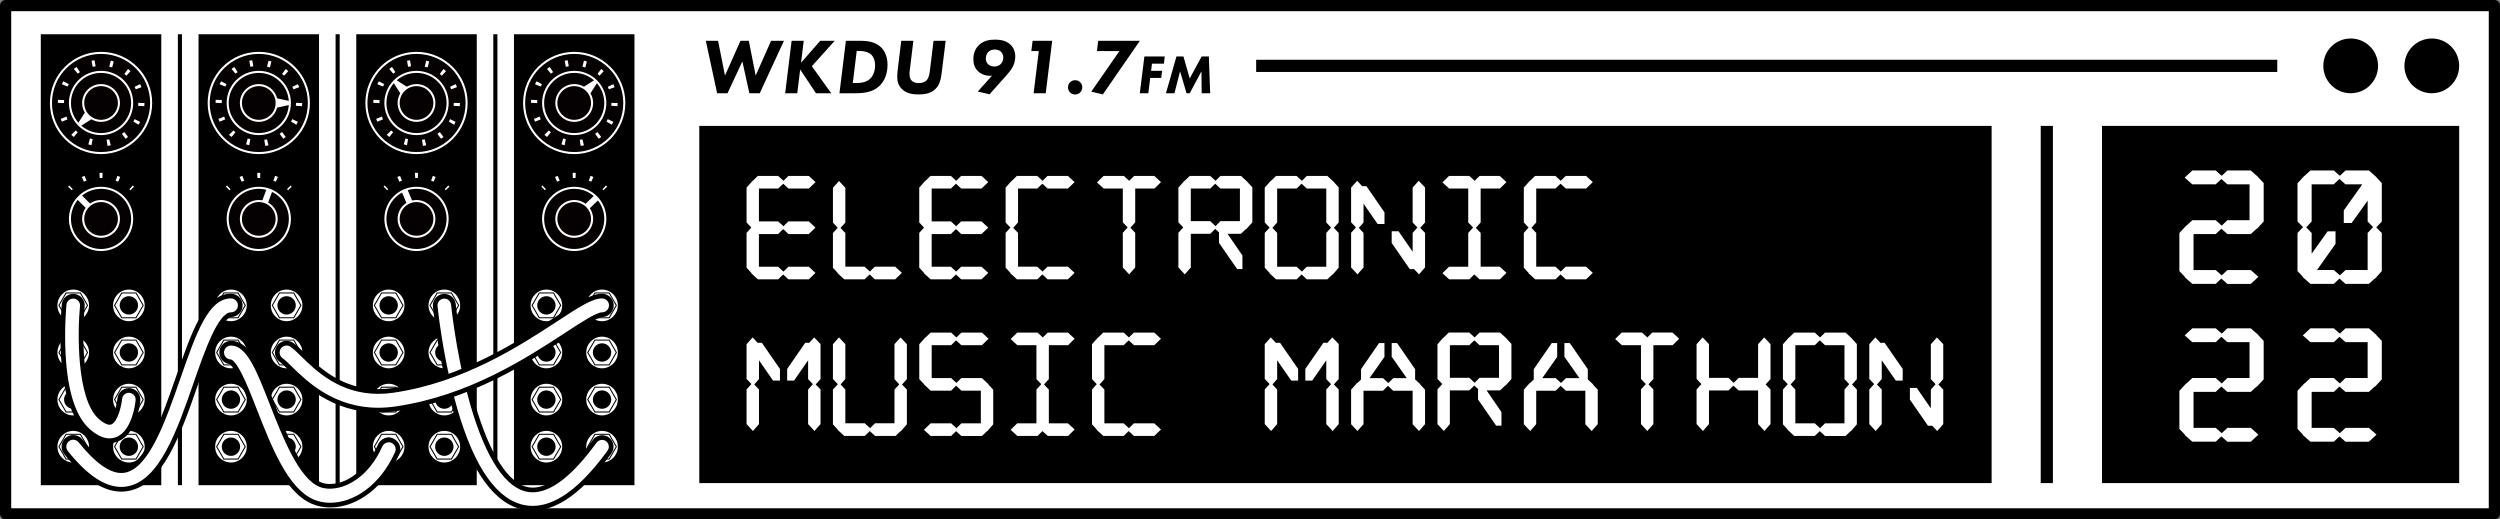 <?xml version="1.0" encoding="utf-8"?>
<!-- Generator: Adobe Illustrator 26.3.1, SVG Export Plug-In . SVG Version: 6.00 Build 0)  -->
<svg version="1.1" id="Layer_1" xmlns="http://www.w3.org/2000/svg" xmlns:xlink="http://www.w3.org/1999/xlink" x="0px" y="0px"
	 viewBox="0 0 1178.13 244.79" style="enable-background:new 0 0 1178.13 244.79;" xml:space="preserve">
<rect x="0" y="0" width="1178.13" height="244.79" fill="#808080" stroke="none"/>
<style type="text/css">
	.st0{fill:#FFFFFF;stroke:#000000;stroke-width:5.285;stroke-linejoin:round;stroke-miterlimit:10;}
	.st1{fill:#050001;stroke:#FFFFFF;stroke-width:0.968;stroke-miterlimit:10;}
	.st2{fill:none;stroke:#FFFFFF;stroke-width:2.904;stroke-miterlimit:10;stroke-dasharray:1.422,7.108;}
	.st3{fill:#050001;}
	.st4{fill:#FFFFFF;}
	.st5{fill:none;stroke:#FFFFFF;stroke-width:2.904;stroke-miterlimit:10;}
	.st6{fill:none;stroke:#FFFFFF;stroke-width:2.42;stroke-miterlimit:10;}
	.st7{fill:none;stroke:#FFFFFF;stroke-width:2.42;stroke-miterlimit:10;stroke-dasharray:1.356,6.782;}
	.st8{fill:none;stroke:#000000;stroke-width:0.484;stroke-miterlimit:10;}
	.st9{fill:none;stroke:#000000;stroke-width:1.936;stroke-miterlimit:10;}
	.st10{fill:none;stroke:#000000;stroke-width:5.74;stroke-miterlimit:10;}
</style>
<g>
	<rect x="2.64" y="2.64" class="st0" width="1172.84" height="239.51"/>
	<g>
		<rect x="19.23" y="16.14" width="56.78" height="212.51"/>
		<g>
			<circle class="st1" cx="47.62" cy="48.53" r="23.61"/>
			<g>
				<path class="st2" d="M66.63,48.53c0,10.5-8.51,19.01-19.01,19.01c-25.22-1-25.21-37.03,0-38.02
					C58.12,29.52,66.63,38.03,66.63,48.53L66.63,48.53z"/>
			</g>
			<circle class="st1" cx="47.62" cy="48.53" r="14.66"/>
			<circle class="st1" cx="47.62" cy="48.53" r="8.42"/>
			<g>
				<line class="st3" x1="41.67" y1="54.49" x2="37.26" y2="58.9"/>
				<polygon class="st4" points="43.25,56.07 37.86,59.5 36.65,58.29 40.09,52.9 43.25,56.07 				"/>
			</g>
		</g>
		<g>
			<circle class="st1" cx="47.62" cy="103.16" r="14.66"/>
			<circle class="st1" cx="47.62" cy="103.16" r="8.42"/>
			<line class="st5" x1="37.26" y1="92.8" x2="41.67" y2="97.21"/>
			<g>
				<g>
					<path class="st6" d="M32.96,88.8c0.17-0.17,0.34-0.34,0.52-0.51"/>
					<path class="st7" d="M39.07,84.51c2.6-1.2,5.5-1.86,8.56-1.86c4.26,0,8.22,1.3,11.5,3.52"/>
					<path class="st6" d="M61.77,88.29c0.18,0.17,0.35,0.34,0.52,0.51"/>
				</g>
			</g>
		</g>
		<g>
			<g>
				<circle class="st4" cx="34.51" cy="143.91" r="7.45"/>
				<polygon class="st8" points="37.88,138.07 31.14,138.07 27.77,143.91 31.14,149.75 37.88,149.75 41.25,143.91 				"/>
				<circle cx="34.51" cy="143.91" r="4.33"/>
			</g>
			<g>
				<circle class="st4" cx="60.73" cy="143.91" r="7.45"/>
				<polygon class="st8" points="64.1,138.07 57.36,138.07 53.99,143.91 57.36,149.75 64.1,149.75 67.48,143.91 				"/>
				<circle cx="60.73" cy="143.91" r="4.33"/>
			</g>
		</g>
		<g>
			<g>
				<circle class="st4" cx="34.51" cy="166.11" r="7.45"/>
				<polygon class="st8" points="37.88,160.27 31.14,160.27 27.77,166.11 31.14,171.95 37.88,171.95 41.25,166.11 				"/>
				<circle cx="34.51" cy="166.11" r="4.33"/>
			</g>
			<g>
				<circle class="st4" cx="60.73" cy="166.11" r="7.45"/>
				<polygon class="st8" points="64.1,160.27 57.36,160.27 53.99,166.11 57.36,171.95 64.1,171.95 67.48,166.11 				"/>
				<circle cx="60.73" cy="166.11" r="4.33"/>
			</g>
		</g>
		<g>
			<g>
				<circle class="st4" cx="34.51" cy="188.31" r="7.45"/>
				<polygon class="st8" points="37.88,182.47 31.14,182.47 27.77,188.31 31.14,194.15 37.88,194.15 41.25,188.31 				"/>
				<circle cx="34.51" cy="188.31" r="4.33"/>
			</g>
			<g>
				<circle class="st4" cx="60.73" cy="188.31" r="7.45"/>
				<polygon class="st8" points="64.1,182.47 57.36,182.47 53.99,188.31 57.36,194.15 64.1,194.15 67.48,188.31 				"/>
				<circle cx="60.73" cy="188.31" r="4.33"/>
			</g>
		</g>
		<g>
			<g>
				<circle class="st4" cx="34.51" cy="210.51" r="7.45"/>
				<polygon class="st8" points="37.88,204.67 31.14,204.67 27.77,210.51 31.14,216.34 37.88,216.34 41.25,210.51 				"/>
				<circle cx="34.51" cy="210.51" r="4.33"/>
			</g>
			<g>
				<circle class="st4" cx="60.73" cy="210.51" r="7.45"/>
				<polygon class="st8" points="64.1,204.67 57.36,204.67 53.99,210.51 57.36,216.34 64.1,216.34 67.48,210.51 				"/>
				<circle cx="60.73" cy="210.51" r="4.33"/>
			</g>
		</g>
	</g>
	<line class="st9" x1="84.79" y1="16.14" x2="84.79" y2="228.65"/>
	<g>
		<rect x="93.56" y="16.14" width="56.78" height="212.51"/>
		<g>
			<circle class="st1" cx="121.95" cy="48.53" r="23.61"/>
			<g>
				<path class="st2" d="M140.96,48.53c0,10.5-8.51,19.01-19.01,19.01c-25.22-1-25.21-37.03,0-38.02
					C132.45,29.52,140.96,38.03,140.96,48.53L140.96,48.53z"/>
			</g>
			<circle class="st1" cx="121.95" cy="48.53" r="14.66"/>
			<circle class="st1" cx="121.95" cy="48.53" r="8.42"/>
			<g>
				<line class="st3" x1="130.37" y1="48.53" x2="136.61" y2="48.53"/>
				<polygon class="st4" points="130.37,46.29 136.61,47.68 136.61,49.38 130.37,50.77 130.37,46.29 				"/>
			</g>
		</g>
		<g>
			<circle class="st1" cx="121.95" cy="103.16" r="14.66"/>
			<circle class="st1" cx="121.95" cy="103.16" r="8.42"/>
			<line class="st5" x1="127.03" y1="89.41" x2="124.87" y2="95.27"/>
			<g>
				<g>
					<path class="st6" d="M107.29,88.8c0.17-0.17,0.34-0.34,0.52-0.51"/>
					<path class="st7" d="M113.39,84.51c2.6-1.2,5.5-1.86,8.56-1.86c4.26,0,8.22,1.3,11.5,3.52"/>
					<path class="st6" d="M136.09,88.29c0.18,0.17,0.35,0.34,0.52,0.51"/>
				</g>
			</g>
		</g>
		<g>
			<g>
				<circle class="st4" cx="108.84" cy="143.91" r="7.45"/>
				<polygon class="st8" points="112.21,138.07 105.47,138.07 102.1,143.91 105.47,149.75 112.21,149.75 115.58,143.91 				"/>
				<circle cx="108.84" cy="143.91" r="4.33"/>
			</g>
			<g>
				<circle class="st4" cx="135.06" cy="143.91" r="7.45"/>
				<polygon class="st8" points="138.43,138.07 131.69,138.07 128.32,143.91 131.69,149.75 138.43,149.75 141.8,143.91 				"/>
				<circle cx="135.06" cy="143.91" r="4.33"/>
			</g>
		</g>
		<g>
			<g>
				<circle class="st4" cx="108.84" cy="166.11" r="7.45"/>
				<polygon class="st8" points="112.21,160.27 105.47,160.27 102.1,166.11 105.47,171.95 112.21,171.95 115.58,166.11 				"/>
				<circle cx="108.84" cy="166.11" r="4.33"/>
			</g>
			<g>
				<circle class="st4" cx="135.06" cy="166.11" r="7.45"/>
				<polygon class="st8" points="138.43,160.27 131.69,160.27 128.32,166.11 131.69,171.95 138.43,171.95 141.8,166.11 				"/>
				<circle cx="135.06" cy="166.11" r="4.33"/>
			</g>
		</g>
		<g>
			<g>
				<circle class="st4" cx="108.84" cy="188.31" r="7.45"/>
				<polygon class="st8" points="112.21,182.47 105.47,182.47 102.1,188.31 105.47,194.15 112.21,194.15 115.58,188.31 				"/>
				<circle cx="108.84" cy="188.31" r="4.33"/>
			</g>
			<g>
				<circle class="st4" cx="135.06" cy="188.31" r="7.45"/>
				<polygon class="st8" points="138.43,182.47 131.69,182.47 128.32,188.31 131.69,194.15 138.43,194.15 141.8,188.31 				"/>
				<circle cx="135.06" cy="188.31" r="4.33"/>
			</g>
		</g>
		<g>
			<g>
				<circle class="st4" cx="108.84" cy="210.51" r="7.45"/>
				<polygon class="st8" points="112.21,204.67 105.47,204.67 102.1,210.51 105.47,216.34 112.21,216.34 115.58,210.51 				"/>
				<circle cx="108.84" cy="210.51" r="4.33"/>
			</g>
			<g>
				<circle class="st4" cx="135.06" cy="210.51" r="7.45"/>
				<polygon class="st8" points="138.43,204.67 131.69,204.67 128.32,210.51 131.69,216.34 138.43,216.34 141.8,210.51 				"/>
				<circle cx="135.06" cy="210.51" r="4.33"/>
			</g>
		</g>
	</g>
	<line class="st9" x1="159.11" y1="16.14" x2="159.11" y2="228.65"/>
	<g>
		<rect x="167.89" y="16.14" width="56.78" height="212.51"/>
		<g>
			<circle class="st1" cx="196.28" cy="48.53" r="23.61"/>
			<g>
				<path class="st2" d="M215.29,48.53c0,10.5-8.51,19.01-19.01,19.01c-25.22-1-25.21-37.03,0-38.02
					C206.78,29.52,215.29,38.03,215.29,48.53L215.29,48.53z"/>
			</g>
			<circle class="st1" cx="196.28" cy="48.53" r="14.66"/>
			<circle class="st1" cx="196.28" cy="48.53" r="8.42"/>
			<g>
				<line class="st3" x1="190.32" y1="42.58" x2="185.91" y2="38.17"/>
				<polygon class="st4" points="188.74,44.16 185.31,38.77 186.51,37.56 191.9,40.99 188.74,44.16 				"/>
			</g>
		</g>
		<g>
			<circle class="st1" cx="196.28" cy="103.16" r="14.66"/>
			<circle class="st1" cx="196.28" cy="103.16" r="8.42"/>
			<line class="st5" x1="190.59" y1="89.65" x2="193.01" y2="95.4"/>
			<g>
				<g>
					<path class="st6" d="M181.61,88.8c0.17-0.17,0.34-0.34,0.52-0.51"/>
					<path class="st7" d="M187.72,84.51c2.6-1.2,5.5-1.86,8.56-1.86c4.26,0,8.22,1.3,11.5,3.52"/>
					<path class="st6" d="M210.42,88.29c0.18,0.17,0.35,0.34,0.52,0.51"/>
				</g>
			</g>
		</g>
		<g>
			<g>
				<circle class="st4" cx="183.16" cy="143.91" r="7.45"/>
				<polygon class="st8" points="186.54,138.07 179.79,138.07 176.42,143.91 179.79,149.75 186.54,149.75 189.91,143.91 				"/>
				<circle cx="183.16" cy="143.91" r="4.33"/>
			</g>
			<g>
				<circle class="st4" cx="209.39" cy="143.91" r="7.45"/>
				<polygon class="st8" points="212.76,138.07 206.01,138.07 202.64,143.91 206.01,149.75 212.76,149.75 216.13,143.91 				"/>
				<circle cx="209.39" cy="143.91" r="4.33"/>
			</g>
		</g>
		<g>
			<g>
				<circle class="st4" cx="183.16" cy="166.11" r="7.45"/>
				<polygon class="st8" points="186.54,160.27 179.79,160.27 176.42,166.11 179.79,171.95 186.54,171.95 189.91,166.11 				"/>
				<circle cx="183.16" cy="166.11" r="4.33"/>
			</g>
			<g>
				<circle class="st4" cx="209.39" cy="166.11" r="7.45"/>
				<polygon class="st8" points="212.76,160.27 206.01,160.27 202.64,166.11 206.01,171.95 212.76,171.95 216.13,166.11 				"/>
				<circle cx="209.39" cy="166.11" r="4.33"/>
			</g>
		</g>
		<g>
			<g>
				<circle class="st4" cx="183.16" cy="188.31" r="7.45"/>
				<polygon class="st8" points="186.54,182.47 179.79,182.47 176.42,188.31 179.79,194.15 186.54,194.15 189.91,188.31 				"/>
				<circle cx="183.16" cy="188.31" r="4.33"/>
			</g>
			<g>
				<circle class="st4" cx="209.39" cy="188.31" r="7.45"/>
				<polygon class="st8" points="212.76,182.47 206.01,182.47 202.64,188.31 206.01,194.15 212.76,194.15 216.13,188.31 				"/>
				<circle cx="209.39" cy="188.31" r="4.33"/>
			</g>
		</g>
		<g>
			<g>
				<circle class="st4" cx="183.16" cy="210.51" r="7.45"/>
				<polygon class="st8" points="186.54,204.67 179.79,204.67 176.42,210.51 179.79,216.34 186.54,216.34 189.91,210.51 				"/>
				<circle cx="183.16" cy="210.51" r="4.33"/>
			</g>
			<g>
				<circle class="st4" cx="209.39" cy="210.51" r="7.45"/>
				<polygon class="st8" points="212.76,204.67 206.01,204.67 202.64,210.51 206.01,216.34 212.76,216.34 216.13,210.51 				"/>
				<circle cx="209.39" cy="210.51" r="4.33"/>
			</g>
		</g>
	</g>
	<line class="st9" x1="233.44" y1="16.14" x2="233.44" y2="228.65"/>
	<g>
		<rect x="242.21" y="16.14" width="56.78" height="212.51"/>
		<g>
			<circle class="st1" cx="270.6" cy="48.53" r="23.61"/>
			<g>
				<path class="st2" d="M289.61,48.53c0,10.5-8.51,19.01-19.01,19.01c-25.22-1-25.21-37.03,0-38.02
					C281.1,29.52,289.61,38.03,289.61,48.53L289.61,48.53z"/>
			</g>
			<circle class="st1" cx="270.6" cy="48.53" r="14.66"/>
			<circle class="st1" cx="270.6" cy="48.53" r="8.42"/>
			<g>
				<line class="st3" x1="276.56" y1="42.58" x2="280.97" y2="38.17"/>
				<polygon class="st4" points="274.97,40.99 280.36,37.56 281.57,38.77 278.14,44.16 274.97,40.99 				"/>
			</g>
		</g>
		<g>
			<circle class="st1" cx="270.6" cy="103.16" r="14.66"/>
			<circle class="st1" cx="270.6" cy="103.16" r="8.42"/>
			<line class="st5" x1="281.18" y1="93.02" x2="276.68" y2="97.34"/>
			<g>
				<g>
					<path class="st6" d="M255.94,88.8c0.17-0.17,0.34-0.34,0.52-0.51"/>
					<path class="st7" d="M262.04,84.51c2.6-1.2,5.5-1.86,8.56-1.86c4.26,0,8.22,1.3,11.5,3.52"/>
					<path class="st6" d="M284.74,88.29c0.18,0.17,0.35,0.34,0.52,0.51"/>
				</g>
			</g>
		</g>
		<g>
			<g>
				<circle class="st4" cx="257.49" cy="143.91" r="7.45"/>
				<polygon class="st8" points="260.86,138.07 254.12,138.07 250.75,143.91 254.12,149.75 260.86,149.75 264.23,143.91 				"/>
				<circle cx="257.49" cy="143.91" r="4.33"/>
			</g>
			<g>
				<circle class="st4" cx="283.71" cy="143.91" r="7.45"/>
				<polygon class="st8" points="287.08,138.07 280.34,138.07 276.97,143.91 280.34,149.75 287.08,149.75 290.45,143.91 				"/>
				<circle cx="283.71" cy="143.91" r="4.33"/>
			</g>
		</g>
		<g>
			<g>
				<circle class="st4" cx="257.49" cy="166.11" r="7.45"/>
				<polygon class="st8" points="260.86,160.27 254.12,160.27 250.75,166.11 254.12,171.95 260.86,171.95 264.23,166.11 				"/>
				<circle cx="257.49" cy="166.11" r="4.33"/>
			</g>
			<g>
				<circle class="st4" cx="283.71" cy="166.11" r="7.45"/>
				<polygon class="st8" points="287.08,160.27 280.34,160.27 276.97,166.11 280.34,171.95 287.08,171.95 290.45,166.11 				"/>
				<circle cx="283.71" cy="166.11" r="4.33"/>
			</g>
		</g>
		<g>
			<g>
				<circle class="st4" cx="257.49" cy="188.31" r="7.45"/>
				<polygon class="st8" points="260.86,182.47 254.12,182.47 250.75,188.31 254.12,194.15 260.86,194.15 264.23,188.31 				"/>
				<circle cx="257.49" cy="188.31" r="4.33"/>
			</g>
			<g>
				<circle class="st4" cx="283.71" cy="188.31" r="7.45"/>
				<polygon class="st8" points="287.08,182.47 280.34,182.47 276.97,188.31 280.34,194.15 287.08,194.15 290.45,188.31 				"/>
				<circle cx="283.71" cy="188.31" r="4.33"/>
			</g>
		</g>
		<g>
			<g>
				<circle class="st4" cx="257.49" cy="210.51" r="7.45"/>
				<polygon class="st8" points="260.86,204.67 254.12,204.67 250.75,210.51 254.12,216.34 260.86,216.34 264.23,210.51 				"/>
				<circle cx="257.49" cy="210.51" r="4.33"/>
			</g>
			<g>
				<circle class="st4" cx="283.71" cy="210.51" r="7.45"/>
				<polygon class="st8" points="287.08,204.67 280.34,204.67 276.97,210.51 280.34,216.34 287.08,216.34 290.45,210.51 				"/>
				<circle cx="283.71" cy="210.51" r="4.33"/>
			</g>
		</g>
	</g>
	<g>
		<path class="st4" d="M251.02,239.51c-1.89,0-3.78-0.25-5.61-0.75c-13.61-3.69-24.54-20.97-32.48-51.36
			c-5.65-21.63-7.82-42.85-7.84-43.06c-0.11-1.15,0.23-2.27,0.96-3.16c0.73-0.89,1.76-1.44,2.91-1.56c0.14-0.01,0.29-0.02,0.43-0.02
			c2.22,0,4.06,1.67,4.28,3.88c0.02,0.21,2.05,20.53,7.62,41.81c8.85,33.81,19.23,43.22,26.38,45.15c1.09,0.29,2.22,0.44,3.36,0.44
			c8.32,0,18.14-7.71,29.19-22.92c0.81-1.11,2.11-1.78,3.49-1.78c0.91,0,1.79,0.29,2.53,0.82c0.93,0.67,1.54,1.67,1.72,2.81
			c0.18,1.14-0.09,2.27-0.77,3.21c-7.54,10.38-14.88,17.77-21.81,21.99C260.51,238,255.68,239.51,251.02,239.51z"/>
		<path d="M209.39,140.71c1.63,0,3.02,1.23,3.18,2.89c0.02,0.21,2.1,20.77,7.65,41.98c7.11,27.16,16.5,43.05,27.16,45.94
			c1.19,0.32,2.4,0.48,3.65,0.48c8.7,0,18.8-7.84,30.09-23.38c0.63-0.86,1.6-1.32,2.59-1.32c0.65,0,1.31,0.2,1.88,0.61
			c1.43,1.04,1.75,3.04,0.71,4.47c-7.45,10.25-14.68,17.56-21.49,21.7c-4.72,2.87-9.34,4.32-13.79,4.32c-1.8,0-3.57-0.24-5.32-0.71
			c-13.2-3.58-23.86-20.6-31.7-50.57c-5.67-21.68-7.79-42.68-7.81-42.89c-0.17-1.76,1.11-3.33,2.87-3.5
			C209.18,140.72,209.28,140.71,209.39,140.71 M209.39,138.5c-0.18,0-0.36,0.01-0.54,0.03c-2.97,0.29-5.15,2.95-4.85,5.92
			c0.02,0.21,2.16,21.4,7.87,43.24c8.05,30.8,19.24,48.35,33.26,52.15c1.92,0.52,3.91,0.79,5.9,0.79c4.86,0,9.89-1.56,14.94-4.64
			c7.06-4.3,14.5-11.8,22.13-22.29c0.85-1.17,1.19-2.6,0.97-4.03c-0.23-1.43-0.99-2.68-2.16-3.53c-0.93-0.68-2.03-1.03-3.18-1.03
			c-1.73,0-3.37,0.83-4.38,2.23c-10.83,14.91-20.35,22.46-28.3,22.46c-1.04,0-2.08-0.14-3.07-0.41c-9.71-2.63-18.8-18.39-25.6-44.37
			c-5.52-21.09-7.57-41.43-7.59-41.63C214.5,140.6,212.18,138.5,209.39,138.5L209.39,138.5z"/>
	</g>
	<g>
		<path class="st4" d="M51.63,207.68c-3.22,0-6.62-1.58-10.13-4.71c-6.75-6.01-10.67-18-11.66-35.62
			c-0.7-12.52,0.34-23.41,0.39-23.86c0.22-2.21,2.06-3.88,4.29-3.88c0.14,0,0.28,0.01,0.42,0.02c2.36,0.23,4.1,2.35,3.86,4.71
			c-1.05,10.66-1.76,43.13,8.43,52.2c1.76,1.57,3.42,2.51,4.42,2.51c0.15,0,0.29-0.02,0.4-0.07c0.81-0.32,2.14-1.94,3.22-5.46
			c0.9-2.92,1.18-5.6,1.18-5.63c0.22-2.22,2.06-3.89,4.28-3.89c0.14,0,0.28,0.01,0.43,0.02c2.36,0.23,4.1,2.35,3.86,4.71
			c-0.15,1.54-1.71,15.1-9.84,18.28C54.03,207.45,52.84,207.68,51.63,207.68z"/>
		<path d="M34.51,140.71c0.1,0,0.21,0.01,0.32,0.02c1.76,0.17,3.04,1.74,2.87,3.5c-1.14,11.58-1.79,43.71,8.79,53.14
			c1.25,1.11,3.42,2.79,5.15,2.79c0.28,0,0.55-0.04,0.8-0.14c1.43-0.56,2.84-2.81,3.88-6.17c0.94-3.04,1.22-5.82,1.22-5.85
			c0.16-1.65,1.55-2.89,3.18-2.89c0.11,0,0.21,0.01,0.32,0.02c1.76,0.17,3.04,1.74,2.87,3.5c-0.14,1.47-1.63,14.42-9.14,17.35
			c-1.02,0.4-2.07,0.6-3.15,0.6c-2.94,0-6.09-1.48-9.4-4.43c-6.52-5.81-10.32-17.54-11.29-34.85c-0.7-12.49,0.34-23.24,0.38-23.69
			C31.49,141.95,32.88,140.71,34.51,140.71 M34.51,138.5c-2.8,0-5.11,2.1-5.39,4.88c-0.05,0.46-1.1,11.4-0.39,24.04
			c1.01,17.93,5.05,30.17,12.03,36.38c3.72,3.31,7.37,4.99,10.87,4.99c1.35,0,2.68-0.25,3.95-0.75c8.56-3.34,10.28-16.58,10.54-19.2
			c0.14-1.44-0.28-2.85-1.2-3.97c-0.92-1.12-2.22-1.81-3.65-1.95c-0.18-0.02-0.36-0.03-0.54-0.03c-2.79,0-5.11,2.1-5.38,4.88
			c0,0.02-0.27,2.62-1.13,5.42c-1.07,3.49-2.24,4.63-2.57,4.76c-0.44-0.01-1.7-0.48-3.68-2.24c-8.79-7.83-9.61-35.6-8.06-51.27
			c0.29-2.97-1.89-5.63-4.86-5.92C34.86,138.51,34.69,138.5,34.51,138.5L34.51,138.5z"/>
	</g>
	<g>
		<path class="st4" d="M57.14,230.57c-8.17,0-16.69-5.67-26.05-17.32c-1.51-1.89-1.21-4.65,0.67-6.17c0.78-0.62,1.75-0.97,2.75-0.97
			c1.34,0,2.58,0.6,3.42,1.64c7.48,9.31,13.96,14.04,19.26,14.04c0.48,0,0.96-0.04,1.42-0.12c10.79-1.86,18.54-24.14,25.38-43.79
			c7.46-21.43,13.35-38.36,24.84-38.36c2.42,0,4.39,1.97,4.39,4.39s-1.97,4.39-4.39,4.39c-5.26,0-12.06,19.54-16.56,32.47
			c-8.01,23.01-16.28,46.81-32.18,49.55C59.13,230.49,58.13,230.57,57.14,230.57z"/>
		<path d="M108.84,140.63c1.81,0,3.28,1.47,3.28,3.28c0,1.81-1.47,3.28-3.28,3.28c-6.05,0-12.45,18.41-17.6,33.21
			c-7.9,22.71-16.07,46.19-31.32,48.82c-0.92,0.16-1.85,0.24-2.78,0.24c-7.8,0-16.07-5.56-25.18-16.91
			c-1.13-1.41-0.91-3.48,0.5-4.61c0.61-0.49,1.33-0.72,2.05-0.72c0.96,0,1.91,0.42,2.56,1.23c7.71,9.6,14.46,14.45,20.12,14.45
			c0.55,0,1.08-0.05,1.61-0.14c11.44-1.97,19.3-24.58,26.24-44.52C92.35,157.23,98.13,140.63,108.84,140.63 M108.84,138.42
			c-12.28,0-18.29,17.26-25.89,39.1c-6.4,18.41-14.37,41.31-24.52,43.06c-0.4,0.07-0.81,0.1-1.23,0.1c-4.88,0-11.24-4.71-18.4-13.62
			c-1.05-1.31-2.61-2.05-4.29-2.05c-1.24,0-2.47,0.43-3.44,1.21c-2.36,1.9-2.74,5.36-0.84,7.72c9.58,11.93,18.38,17.74,26.91,17.74
			c1.06,0,2.12-0.09,3.16-0.27c16.54-2.85,24.92-26.96,33.03-50.28c2.54-7.31,5.43-15.6,8.38-21.95c4.33-9.3,6.7-9.78,7.13-9.78
			c3.03,0,5.49-2.46,5.49-5.49S111.87,138.42,108.84,138.42L108.84,138.42z"/>
	</g>
	<g>
		<path class="st4" d="M155.61,238.03c-2.87,0-5.58-0.52-8.05-1.55c-12.72-5.28-20.6-25.39-27.55-43.13
			c-2.63-6.72-5.12-13.06-7.49-17.53c-2.27-4.28-3.58-5.18-3.85-5.33c-2.34-0.09-4.21-2.02-4.21-4.38c0-2.42,1.97-4.39,4.39-4.39
			c8.19,0,12.86,11.92,19.32,28.41c6.01,15.33,13.48,34.39,22.75,38.24c1.28,0.53,2.84,0.81,4.5,0.81
			c11.15,0,19.76-10.38,23.75-19.28c0.71-1.57,2.28-2.59,4.01-2.59c0.62,0,1.22,0.13,1.79,0.38c2.21,0.99,3.2,3.59,2.21,5.8
			C180.48,228.4,168.1,238.03,155.61,238.03z"/>
		<path d="M108.84,162.83c7.43,0,11.99,11.63,18.3,27.72c6.08,15.51,13.64,34.82,23.36,38.85c1.4,0.58,3.08,0.9,4.92,0.9
			c7.64,0,18.24-5.41,24.76-19.93c0.55-1.22,1.74-1.94,3-1.94c0.45,0,0.9,0.09,1.34,0.29c1.65,0.74,2.39,2.68,1.65,4.34
			c-7.23,16.13-19.83,23.87-30.55,23.87c-2.7,0-5.28-0.49-7.63-1.47c-12.29-5.1-20.08-24.98-26.95-42.51
			c-2.64-6.75-5.14-13.12-7.54-17.64c-3.1-5.84-4.63-5.91-4.65-5.91c-1.81,0-3.28-1.47-3.28-3.28S107.03,162.83,108.84,162.83
			 M108.84,160.62c-3.03,0-5.49,2.46-5.49,5.49c0,2.84,2.17,5.19,4.94,5.47c0.38,0.32,1.47,1.42,3.25,4.76
			c2.34,4.42,4.82,10.73,7.43,17.41c7.03,17.95,15,38.29,28.16,43.75c2.61,1.09,5.46,1.64,8.48,1.64c12.92,0,25.71-9.88,32.57-25.18
			c1.24-2.76,0-6.02-2.76-7.26c-0.72-0.32-1.47-0.48-2.25-0.48c-2.16,0-4.13,1.27-5.02,3.24c-3.85,8.59-12.12,18.62-22.74,18.62
			c-1.52,0-2.93-0.25-4.07-0.73c-8.84-3.67-16.53-23.29-22.14-37.61C122.57,172.83,117.78,160.62,108.84,160.62L108.84,160.62z"/>
	</g>
	<g>
		<path class="st4" d="M178.25,193.26c-21.32,0-34.47-12.85-41.54-19.75c-1.73-1.69-3.19-3.12-4.18-3.81
			c-1.98-1.39-2.46-4.13-1.07-6.11c0.82-1.17,2.17-1.86,3.59-1.86c0.91,0,1.78,0.28,2.52,0.8c1.57,1.1,3.19,2.68,5.24,4.69
			c7.05,6.89,17.67,17.27,35.46,17.27c2.26,0,4.6-0.17,6.95-0.51c32.88-4.77,59.29-22.05,76.77-33.48
			c10.45-6.84,16.76-10.96,21.71-10.96c2.42,0,4.39,1.97,4.39,4.39s-1.97,4.39-4.39,4.39c-2.34,0-10.08,5.06-16.91,9.53
			c-18.13,11.86-45.52,29.77-80.31,34.82C183.71,193.05,180.94,193.26,178.25,193.26z"/>
		<path d="M283.71,140.63c1.81,0,3.28,1.47,3.28,3.28c0,1.81-1.47,3.28-3.28,3.28c-2.66,0-9.88,4.72-17.51,9.71
			c-18.04,11.8-45.31,29.63-79.86,34.65c-2.82,0.41-5.52,0.6-8.09,0.6c-20.87,0-33.57-12.41-40.76-19.43
			c-1.74-1.7-3.25-3.17-4.32-3.92c-1.48-1.04-1.84-3.09-0.8-4.57c0.64-0.91,1.66-1.39,2.69-1.39c0.65,0,1.31,0.19,1.88,0.6
			c1.5,1.05,3.1,2.62,5.13,4.6c6.92,6.76,17.98,17.56,36.21,17.56c2.26,0,4.62-0.17,7.11-0.53c33.12-4.81,59.66-22.16,77.21-33.65
			C272.89,144.69,279.09,140.63,283.71,140.63 M283.71,138.42c-5.28,0-11.69,4.19-22.31,11.14c-17.4,11.38-43.68,28.57-76.32,33.31
			c-2.3,0.33-4.59,0.5-6.79,0.5c-17.34,0-27.77-10.19-34.67-16.93c-2.11-2.06-3.76-3.67-5.4-4.83c-0.93-0.65-2.02-1-3.16-1
			c-1.79,0-3.47,0.87-4.5,2.33c-1.74,2.48-1.14,5.92,1.34,7.66c0.92,0.64,2.43,2.12,4.03,3.68c7.19,7.03,20.55,20.08,42.32,20.08
			c2.74,0,5.57-0.21,8.41-0.62c35.03-5.08,62.54-23.08,80.75-34.98c5.7-3.73,14.3-9.36,16.31-9.36c3.03,0,5.49-2.46,5.49-5.49
			C289.21,140.88,286.74,138.42,283.71,138.42L283.71,138.42z"/>
	</g>
	
		<rect x="549.88" y="-161.02" transform="matrix(-1.836970e-16 1 -1 -1.836970e-16 777.531 -490.548)" width="168.32" height="609.01"/>
	<g>
		<path class="st4" d="M366.73,131.64h-9.57l-3.15-2.9l0.1-0.1l-2.29-2.49v-16.38l2.24-2.54l-2.24-2.39V88.4l2.85-3.2l0.05,0.05
			l2.39-2.34h9.61l2.49,2.29l2.34-2.29h9.61l3.15,2.9l-3.15,3.05h-9.57l-2.49-2.29l-2.39,2.29h-9.06v15.47h9.06l2.49,2.29l2.34-2.29
			h9.61l3.15,2.93l-3.15,3.03h-9.57l-2.49-2.34l-2.39,2.34h-9.06v15.41h9.06l2.49,2.29l2.34-2.29h9.61l3.15,2.9l-3.15,3.05h-9.57
			l-2.49-2.29L366.73,131.64z"/>
		<path class="st4" d="M407.43,131.64h-9.57l-3.15-2.9l0.1-0.1l-2.29-2.44v-16.38l2.24-2.49l-2.24-2.44V88.5l2.85-3.21l3,3.21v16.38
			l-2.29,2.54l2.29,2.39v15.87h9.06l2.49,2.29l2.34-2.29h9.61l3.15,2.9l-3.15,3.05h-9.57l-2.49-2.29L407.43,131.64z"/>
		<path class="st4" d="M448.12,131.64h-9.57l-3.16-2.9l0.1-0.1l-2.29-2.49v-16.38l2.24-2.54l-2.24-2.39V88.4l2.85-3.2l0.05,0.05
			l2.39-2.34h9.62l2.49,2.29l2.34-2.29h9.61l3.16,2.9l-3.16,3.05h-9.56l-2.49-2.29l-2.39,2.29h-9.06v15.47h9.06l2.49,2.29l2.34-2.29
			h9.61l3.16,2.93l-3.16,3.03h-9.56l-2.49-2.34l-2.39,2.34h-9.06v15.41h9.06l2.49,2.29l2.34-2.29h9.61l3.16,2.9l-3.16,3.05h-9.56
			l-2.49-2.29L448.12,131.64z"/>
		<path class="st4" d="M488.82,131.64h-9.57l-3.16-2.9l0.1-0.1l-2.29-2.49v-16.38l2.24-2.54l-2.24-2.39V88.4l2.85-3.2l0.05,0.05
			l2.39-2.34h9.62l2.49,2.29l2.34-2.29h9.61l3.16,2.9l-3.16,3.05h-9.56l-2.49-2.29l-2.39,2.29h-9.06v15.97l-2.29,2.54l2.29,2.39
			v15.92h9.06l2.49,2.29l2.34-2.29h9.61l3.16,2.9l-3.16,3.05h-9.56l-2.49-2.29L488.82,131.64z"/>
		<path class="st4" d="M532.12,129.3l-3-3.26v-16.33l2.29-2.54l-2.29-2.39V88.86h-9l-3.16-2.9l3.1-3.05h9.57l2.49,2.29l2.34-2.29
			h9.51l3.16,2.9l-3.1,3.05h-9.06v15.92l-2.29,2.54l2.29,2.39v16.33L532.12,129.3z"/>
		<path class="st4" d="M558.32,129.3l-3-3.26v-16.33l2.29-2.54l-2.29-2.39V88.4l2.85-3.2l0.05,0.05l2.44-2.34h9.67l2.49,2.29
			l2.34-2.29h9.66l3.16,2.9l-0.05,0.05l2.24,2.39v16.53l-2.86,3.2l-0.1-0.1l-2.4,2.29h-6.33l7.01,10.22v6.41h-2.49l-8.55-12.36
			v-4.93l-1.78-1.63l-2.34,2.29h-9.16v15.87L558.32,129.3z M561.16,104.22h9.16l2.49,2.34l2.34-2.34h9.16V88.86h-9.16l-2.49-2.29
			l-2.34,2.29h-9.16V104.22z"/>
		<path class="st4" d="M611.02,131.64h-9.67l-3.15-2.9l0.1-0.1l-2.29-2.49v-16.38l2.29-2.54l-2.29-2.39V88.4l2.85-3.2l0.05,0.05
			l2.44-2.34h9.67l2.49,2.29l2.34-2.29h9.66l3.16,2.9l-0.05,0.05l2.24,2.44v16.53l-2.29,2.54l2.29,2.39v16.38l-2.85,3.31l-0.1-0.1
			l-2.39,2.29h-9.66l-2.49-2.29L611.02,131.64z M601.86,125.69h9.16l2.49,2.29l2.34-2.29h9.16v-15.92l2.24-2.54l-2.24-2.39V88.86
			h-9.16l-2.49-2.29l-2.34,2.29h-9.16v15.97l-2.24,2.54l2.24,2.39V125.69z"/>
		<path class="st4" d="M639.71,129.3l-3-3.26v-16.32l2.29-2.55l-2.29-2.4V88.41l2.86-3.21l2.35,2.54l1.99-0.01l8.53,12.33v5.49
			h-3.25l-6.62-9.56v8.85l-2.24,2.54l2.24,2.39v16.28L639.71,129.3z M664.37,126.82l-8.53-12.31V109h3.25l6.62,9.62v-8.85l2.24-2.54
			l-2.24-2.39V88.4l2.85-3.2l3,3.15v16.48l-2.29,2.54l2.29,2.39v16.28l-2.85,3.26l-2.35-2.49L664.37,126.82z"/>
		<path class="st4" d="M692.42,131.64h-9.51l-3.16-2.9l3.1-3.05h9.06v-15.92l2.29-2.54l-2.29-2.39V88.86h-9l-3.16-2.9l3.1-3.05h9.57
			l2.49,2.29l2.34-2.29h9.51l3.16,2.9l-3.1,3.05h-9.06v15.97l-2.29,2.54l2.29,2.39v15.92h9l3.16,2.9l-3.1,3.05h-9.57l-2.49-2.29
			L692.42,131.64z"/>
		<path class="st4" d="M733.02,131.64h-9.57l-3.16-2.9l0.1-0.1l-2.29-2.49v-16.38l2.24-2.54l-2.24-2.39V88.4l2.85-3.2l0.05,0.05
			l2.39-2.34h9.62l2.49,2.29l2.34-2.29h9.61l3.16,2.9l-3.16,3.05h-9.56l-2.49-2.29l-2.39,2.29h-9.06v15.97l-2.29,2.54l2.29,2.39
			v15.92h9.06l2.49,2.29l2.34-2.29h9.61l3.16,2.9l-3.16,3.05h-9.56l-2.49-2.29L733.02,131.64z"/>
		<path class="st4" d="M354.82,203.11l-3-3.26v-16.32l2.29-2.55l-2.29-2.4v-16.37l2.86-3.21l2.35,2.54l1.99-0.01l8.53,12.33v5.49
			h-3.25l-6.62-9.56v8.85l-2.24,2.54l2.24,2.39v16.28L354.82,203.11z M383.82,203.11l-3-3.26v-16.28l2.24-2.54l-2.24-2.39v-8.85
			l-6.62,9.56h-3.25v-5.49l8.53-12.33l1.89,0.01l2.3-2.54l3.01,3.15v16.48l-2.29,2.54l2.29,2.39v16.28L383.82,203.11z"/>
		<path class="st4" d="M407.53,205.45h-9.67l-3.15-2.91l0.1-0.1l-2.29-2.45v-16.42l2.29-2.5l-2.29-2.45v-16.42l2.85-3.21l3,3.21
			v16.42l-2.24,2.55l2.24,2.4v15.91h9.16l2.49,2.29l2.34-2.29h9.16v-15.87l2.24-2.49l-2.24-2.44v-16.48l2.85-3.2l3,3.2v16.48
			l-2.29,2.54l2.29,2.39v16.33l-2.85,3.31l-0.1-0.1l-2.39,2.29h-9.66l-2.49-2.29L407.53,205.45z"/>
		<path class="st4" d="M448.23,205.45h-9.67l-3.16-2.9l3.16-3.05h9.67l2.49,2.29l2.34-2.29h9.16v-15.41h-9.16l-2.49-2.34l-2.34,2.34
			h-9.67l-3.16-2.95l0.1-0.05l-2.29-2.44v-16.43l2.85-3.2l0.05,0.05l2.44-2.34h9.67l2.49,2.29l2.34-2.29h9.67l3.15,2.9l-3.15,3.05
			h-9.67l-2.49-2.29l-2.34,2.29h-9.16v15.47h9.16l2.49,2.29l2.34-2.29h9.67l3.15,2.94l-0.1,0.1l2.29,2.44v16.35l-2.85,3.3l-0.1-0.1
			l-2.39,2.29h-9.67l-2.49-2.29L448.23,205.45z"/>
		<path class="st4" d="M488.93,205.45h-9.51l-3.16-2.9l3.1-3.05h9.06v-15.92l2.29-2.54l-2.29-2.39v-15.97h-9l-3.16-2.9l3.1-3.05
			h9.57l2.49,2.29l2.34-2.29h9.51l3.16,2.9l-3.1,3.05h-9.06v15.97l-2.29,2.54l2.29,2.39v15.92h9l3.16,2.9l-3.1,3.05h-9.57
			l-2.49-2.29L488.93,205.45z"/>
		<path class="st4" d="M529.52,205.45h-9.57l-3.16-2.9l0.1-0.1l-2.29-2.49v-16.38l2.24-2.54l-2.24-2.39v-16.43l2.85-3.2l0.05,0.05
			l2.39-2.34h9.62l2.49,2.29l2.34-2.29h9.61l3.16,2.9l-3.16,3.05h-9.56l-2.49-2.29l-2.39,2.29h-9.06v15.97l-2.29,2.54l2.29,2.39
			v15.92h9.06l2.49,2.29l2.34-2.29h9.61l3.16,2.9l-3.16,3.05h-9.56l-2.49-2.29L529.52,205.45z"/>
		<path class="st4" d="M599.01,203.11l-3-3.26v-16.32l2.29-2.55l-2.29-2.4v-16.37l2.86-3.21l2.35,2.54l1.99-0.01l8.53,12.33v5.49
			h-3.25l-6.62-9.56v8.85l-2.24,2.54l2.24,2.39v16.28L599.01,203.11z M628.01,203.11l-3-3.26v-16.28l2.24-2.54l-2.24-2.39v-8.85
			l-6.62,9.56h-3.25v-5.49l8.53-12.33l1.89,0.01l2.3-2.54l3.01,3.15v16.48l-2.29,2.54l2.29,2.39v16.28L628.01,203.11z"/>
		<path class="st4" d="M639.71,203.11l-3-3.2v-16.28l2.85-3.2l0.05,0.1l1.78-1.68v-4.88l8.5-12.31h2.54v6.53l-7.03,10.01h6.34
			l2.5,2.29l2.35-2.29h6.34l-7.09-10.1v-6.43h2.54l8.5,12.31v4.83l2.49,2.29l-0.1,0.1l2.29,2.44v16.23l-2.85,3.26l-3-3.2v-15.78
			h-9.16l-2.49-2.34l-2.34,2.34h-9.16v15.73L639.71,203.11z"/>
		<path class="st4" d="M680.41,203.11l-3-3.26v-16.33l2.29-2.54l-2.29-2.39v-16.38l2.85-3.2l0.05,0.05l2.44-2.34h9.67l2.49,2.29
			l2.34-2.29h9.67l3.15,2.9l-0.05,0.05l2.24,2.39v16.53l-2.86,3.2l-0.1-0.1l-2.4,2.29h-6.33l7,10.22v6.41h-2.49l-8.55-12.36v-4.93
			l-1.78-1.63l-2.34,2.29h-9.16v15.87L680.41,203.11z M683.26,178.03h9.16l2.49,2.34l2.34-2.34h9.16v-15.36h-9.16l-2.49-2.29
			l-2.34,2.29h-9.16V178.03z"/>
		<path class="st4" d="M721.11,203.11l-3-3.2v-16.28l2.85-3.2l0.05,0.1l1.78-1.68v-4.88l8.49-12.31h2.54v6.53l-7.03,10.01h6.34
			l2.5,2.29l2.35-2.29h6.34l-7.09-10.1v-6.43h2.54l8.49,12.31v4.83l2.49,2.29l-0.1,0.1l2.29,2.44v16.23l-2.85,3.26l-3-3.2v-15.78
			h-9.16l-2.49-2.34l-2.34,2.34h-9.16v15.73L721.11,203.11z"/>
		<path class="st4" d="M776.31,203.11l-3-3.26v-16.33l2.29-2.54l-2.29-2.39v-15.92h-9l-3.16-2.9l3.1-3.05h9.57l2.49,2.29l2.34-2.29
			h9.51l3.16,2.9l-3.1,3.05h-9.06v15.92l-2.29,2.54l2.29,2.39v16.33L776.31,203.11z"/>
		<path class="st4" d="M802.51,203.11l-3-3.26v-16.32l2.29-2.55l-2.29-2.4v-16.37l2.85-3.21l3,3.16v15.92h9.16l2.49,2.34l2.34-2.34
			h9.16V162.2l2.85-3.2l3,3.15v16.48l-2.29,2.54l2.29,2.39v16.28l-2.85,3.26l-3-3.26v-15.82h-9.16l-2.49-2.29l-2.34,2.29h-9.16
			v15.82L802.51,203.11z"/>
		<path class="st4" d="M855.21,205.45h-9.67l-3.15-2.9l0.1-0.1l-2.29-2.49v-16.38l2.29-2.54l-2.29-2.39v-16.43l2.85-3.2l0.05,0.05
			l2.44-2.34h9.67l2.49,2.29l2.34-2.29h9.66l3.16,2.9l-0.05,0.05l2.24,2.44v16.53l-2.29,2.54l2.29,2.39v16.38l-2.85,3.31l-0.1-0.1
			l-2.39,2.29h-9.66l-2.49-2.29L855.21,205.45z M846.06,199.5h9.16l2.49,2.29l2.34-2.29h9.16v-15.92l2.24-2.54l-2.24-2.39v-15.97
			h-9.16l-2.49-2.29l-2.34,2.29h-9.16v15.97l-2.24,2.54l2.24,2.39V199.5z"/>
		<path class="st4" d="M883.91,203.11l-3-3.26v-16.32l2.29-2.55l-2.29-2.4v-16.37l2.86-3.21l2.35,2.54l1.99-0.01l8.53,12.33v5.49
			h-3.25l-6.62-9.56v8.85l-2.24,2.54l2.24,2.39v16.28L883.91,203.11z M908.57,200.63l-8.53-12.31v-5.5h3.25l6.62,9.62v-8.85
			l2.24-2.54l-2.24-2.39v-16.43l2.85-3.2l3,3.15v16.48l-2.29,2.54l2.29,2.39v16.28l-2.85,3.26l-2.35-2.49L908.57,200.63z"/>
	</g>
	
		<rect x="990.57" y="59.33" transform="matrix(-1.836970e-16 1 -1 -1.836970e-16 1218.224 -931.241)" width="168.32" height="168.32"/>
	<g>
		<path class="st4" d="M1044.15,133.78h-11.02l-3.6-3.18l0.12-0.11l-2.61-2.73v-17.96l3.25-3.52l0.06,0.06l2.78-2.57h11.02
			l2.84,2.57l2.67-2.57h10.44v-16.9h-10.44l-2.84-2.51l-2.67,2.51h-11.02l-3.6-3.18l3.6-3.35h11.02l2.84,2.51l2.67-2.51h11.02
			l3.6,3.18l-0.06,0.06l2.55,2.68v18.13l-3.25,3.51l-0.11-0.11l-2.73,2.51h-11.02l-2.84-2.51l-2.67,2.51h-10.44v16.96h10.44
			l2.84,2.51l2.67-2.51h11.02l3.6,3.18l-3.6,3.35h-11.02l-2.84-2.51L1044.15,133.78z"/>
		<path class="st4" d="M1099.81,133.78h-11.02l-3.6-3.18l0.12-0.11l-2.61-2.73v-17.96l2.61-2.79l-2.61-2.62V86.36l3.25-3.52
			l0.06,0.06l2.78-2.57h11.02l2.84,2.51l2.67-2.51h11.02l3.6,3.18l-0.06,0.06l2.55,2.68v18.13l-2.61,2.79l2.61,2.62v17.96
			l-3.25,3.63l-0.11-0.11l-2.73,2.51h-11.02l-2.84-2.51L1099.81,133.78z M1091.89,127.25h7.94l2.84,2.51l2.67-2.51h10.42v-17.46
			l2.55-2.79l-2.55-2.62v-9.82l-7.54,10.54h-3.71v-5.93l8.73-12.31h-7.94l-2.84-2.51l-2.67,2.51h-10.42v17.52l-2.55,2.79l2.55,2.62
			v9.76l7.54-10.54h3.71v5.93L1091.89,127.25z"/>
		<path class="st4" d="M1044.15,208.15h-11.02l-3.6-3.18l0.12-0.11l-2.61-2.73v-17.96l3.25-3.52l0.06,0.06l2.78-2.57h11.02
			l2.84,2.57l2.67-2.57h10.44v-16.9h-10.44l-2.84-2.51l-2.67,2.51h-11.02l-3.6-3.18l3.6-3.35h11.02l2.84,2.51l2.67-2.51h11.02
			l3.6,3.18l-0.06,0.06l2.55,2.68v18.13l-3.25,3.51l-0.11-0.11l-2.73,2.51h-11.02l-2.84-2.51l-2.67,2.51h-10.44v16.96h10.44
			l2.84,2.51l2.67-2.51h11.02l3.6,3.18l-3.6,3.35h-11.02l-2.84-2.51L1044.15,208.15z"/>
		<path class="st4" d="M1099.81,208.15h-11.02l-3.6-3.18l0.12-0.11l-2.61-2.73v-17.96l3.25-3.52l0.06,0.06l2.78-2.57h11.02
			l2.84,2.57l2.67-2.57h10.44v-16.9h-10.44l-2.84-2.51l-2.67,2.51h-11.02l-3.6-3.18l3.6-3.35h11.02l2.84,2.51l2.67-2.51h11.02
			l3.6,3.18l-0.06,0.06l2.55,2.68v18.13l-3.25,3.51l-0.11-0.11l-2.73,2.51h-11.02l-2.84-2.51l-2.67,2.51h-10.44v16.96h10.44
			l2.84,2.51l2.67-2.51h11.02l3.6,3.18l-3.6,3.35h-11.02l-2.84-2.51L1099.81,208.15z"/>
	</g>
	<g>
		<path d="M338.39,19.23l3.26,16.37l7.3-16.37h3.93l3.23,16.37l7.26-16.37h6.07l-11.41,24.71h-4.89l-3.3-15l-7,15h-4.89l-5.34-24.71
			H338.39z"/>
		<path d="M377.49,29.57l9.04-10.34h6.82L382.57,31.2l9.15,12.74h-7.19l-7.45-11.19l-1.37,11.19h-5.7l3.04-24.71h5.71L377.49,29.57z
			"/>
		<path d="M405.84,19.23c2.56,0,6.67,0.37,9.45,3.15c1.63,1.63,2.96,4.34,2.96,8.22c0,5.67-2.59,8.74-3.85,9.93
			c-2.85,2.71-6.74,3.41-11.22,3.41h-7.59l3.04-24.71H405.84z M401.88,39.12h1.74c1.67,0,4.3-0.11,6.3-1.89
			c1.41-1.26,2.48-3.56,2.48-6.48c0-2.19-0.7-3.93-1.78-4.97c-1.18-1.15-3.22-1.74-5.15-1.74h-1.74L401.88,39.12z"/>
		<path d="M430.42,19.23l-1.63,13.49c-0.11,0.78-0.19,1.11-0.19,2.15c0,1,0.15,2.26,1.07,3.19c0.67,0.63,1.74,1.11,3.26,1.11
			c1.85,0,3-0.59,3.63-1.22c1.22-1.22,1.48-3.3,1.66-4.71l1.71-14h5.71l-1.78,14.37c-0.37,2.96-0.71,5.97-2.93,8.22
			c-2.48,2.56-6.08,2.67-8.11,2.67c-2.44,0-5.56-0.3-7.82-2.56c-1.56-1.52-2.19-3.41-2.19-5.71c0-1.11,0.19-2.89,0.3-3.89l1.6-13.11
			H430.42z"/>
		<path d="M467.45,35.68c-2.48,0.22-4.93-0.52-6.6-2.15c-1.7-1.63-2.15-3.63-2.15-5.63c0-3.3,1.3-5.41,2.67-6.71
			c2.15-2.04,4.97-2.52,7.56-2.52c2.22,0,5.11,0.37,7.19,2.3c1.04,0.96,2.33,2.74,2.33,5.7c0,1.93-0.59,3.82-1.48,5.34
			c-0.63,1.11-1.67,2.37-3.56,4.48l-7.11,7.96l-5.52-1.3L467.45,35.68z M465.67,24.53c-0.74,0.78-1.11,2.07-1.11,3.07
			c0,0.89,0.37,1.96,1.04,2.63c0.7,0.7,1.89,1.11,2.96,1.11c1.15,0,2.3-0.41,3-1.11c0.78-0.78,1.26-2.04,1.26-3.11
			c0-1.04-0.41-2.07-1.15-2.78c-0.52-0.48-1.41-1-2.89-1C467.37,23.34,466.3,23.86,465.67,24.53z"/>
		<path d="M489.54,24.05h-3.52l0.59-4.82h9.23l-3.04,24.71h-5.71L489.54,24.05z"/>
		<path d="M506.66,37.79c1.89,0,3.37,1.48,3.37,3.37c0,1.89-1.48,3.37-3.37,3.37s-3.37-1.48-3.37-3.37
			C503.29,39.27,504.77,37.79,506.66,37.79z"/>
		<path d="M527.53,24.05h-10.59l0.59-4.82h19.64L519.71,44.5l-5.45-1.3L527.53,24.05z"/>
		<path d="M548.48,30h-5.61l-0.41,3.35h5.19l-0.41,3.37h-5.19l-0.91,7.22h-4l2.15-17.32h9.61L548.48,30z"/>
		<path d="M549.46,43.94l4.94-17.32h3.3l2.96,10.36l5.61-10.36h3.4l0.62,17.32h-4l-0.1-10.33l-5.53,10.33h-1.51l-3.04-10.33
			l-2.65,10.33H549.46z"/>
	</g>
	<circle cx="1145.99" cy="31.04" r="12.9"/>
	<circle cx="1107.77" cy="31.04" r="12.9"/>
	<line class="st10" x1="1073.17" y1="31.04" x2="591.97" y2="31.04"/>
	<line class="st10" x1="964.56" y1="59.33" x2="964.56" y2="227.65"/>
</g>
</svg>
